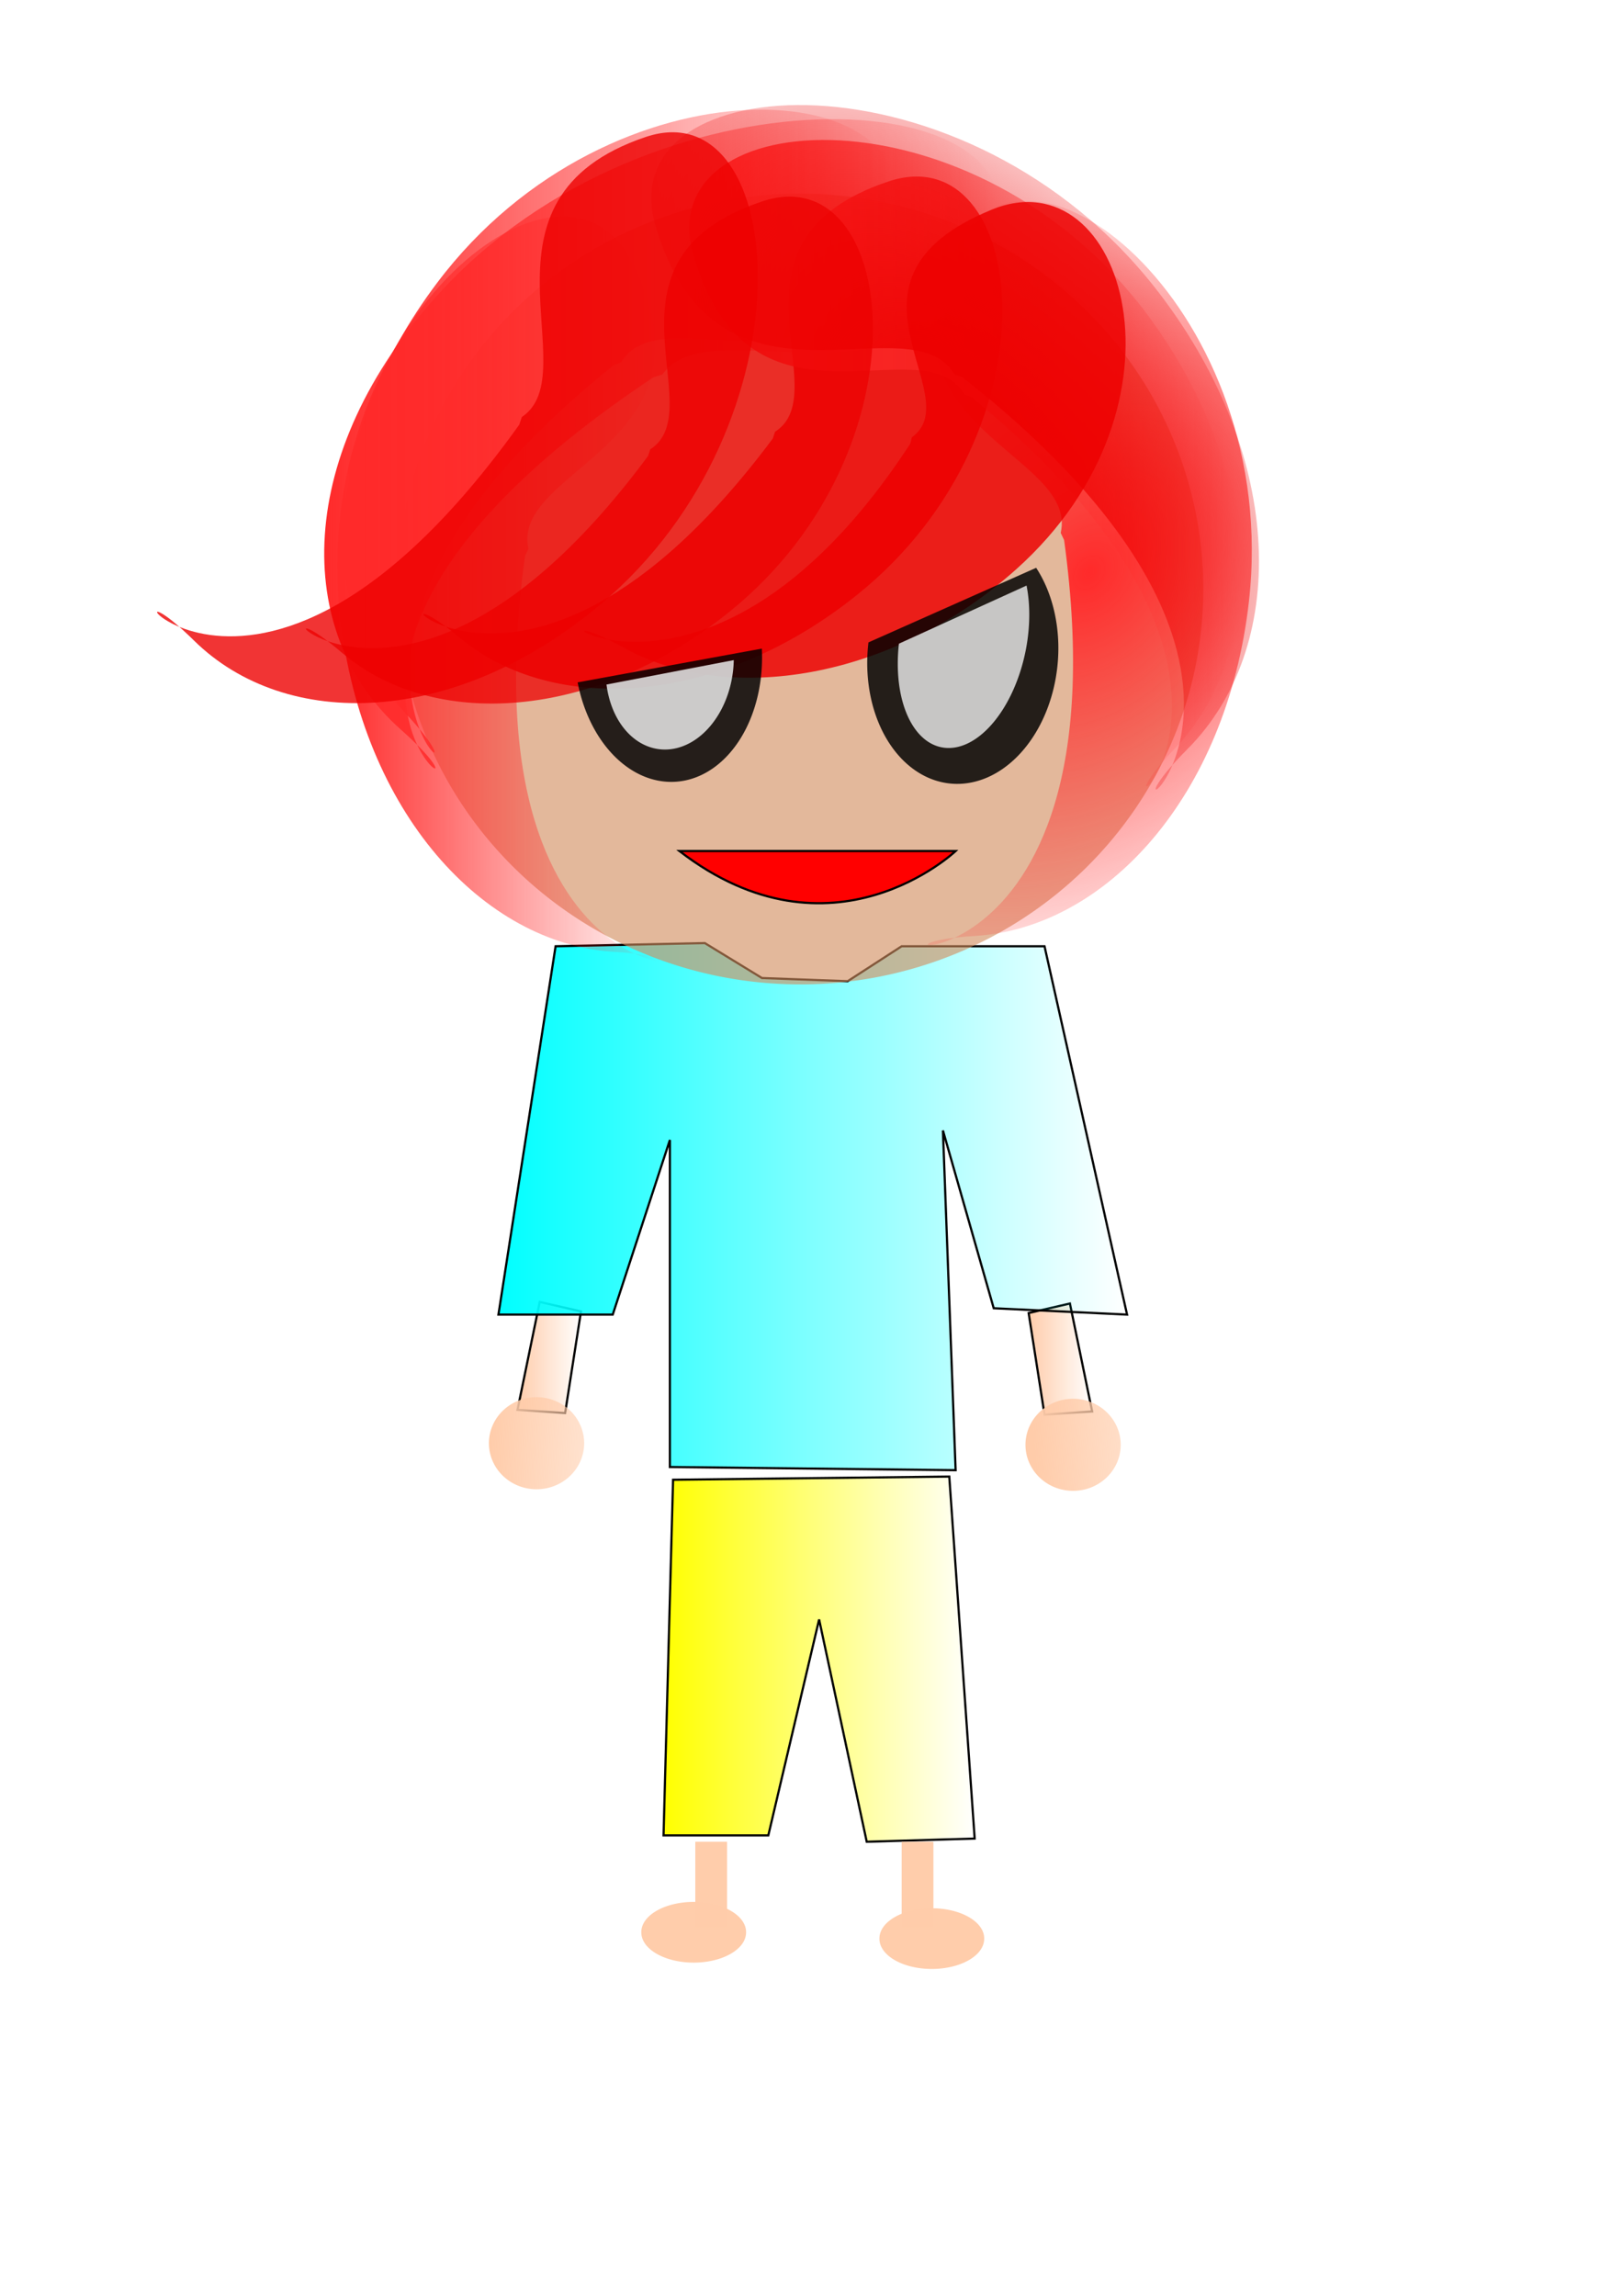 <?xml version="1.0"?>
<svg
    xmlns:rdf="http://www.w3.org/1999/02/22-rdf-syntax-ns#"
    xmlns="http://www.w3.org/2000/svg"
    xmlns:osb="http://www.openswatchbook.org/uri/2009/osb"
    xmlns:cc="http://creativecommons.org/ns#"
    xmlns:xlink="http://www.w3.org/1999/xlink"
    xmlns:dc="http://purl.org/dc/elements/1.1/"
    xmlns:svg="http://www.w3.org/2000/svg"
    xmlns:inkscape="http://www.inkscape.org/namespaces/inkscape"
    xmlns:sodipodi="http://sodipodi.sourceforge.net/DTD/sodipodi-0.dtd"
    xmlns:ns1="http://sozi.baierouge.fr"
    id="svg2"
    viewBox="0 0 744.09 1052.4"
    version="1.1"
  >
  <defs
      id="defs4"
    >
    <linearGradient
        id="linearGradient2991"
        osb:paint="gradient"
      >
      <stop
          id="stop2993"
          stop-color="#ff2a2a"
          offset="0"
      />
      <stop
          id="stop2995"
          stop-color="#ff2a2a"
          stop-opacity="0"
          offset="1"
      />
    </linearGradient
    >
    <linearGradient
        id="linearGradient4142"
        x1="162.52"
        gradientUnits="userSpaceOnUse"
        y1="705.94"
        gradientTransform="translate(65.5 -152.83)"
        x2="451.72"
        y2="705.94"
      >
      <stop
          id="stop4138"
          stop-color="#0ff"
          offset="0"
      />
      <stop
          id="stop4140"
          stop-color="#0ff"
          stop-opacity="0"
          offset="1"
      />
    </linearGradient
    >
    <linearGradient
        id="linearGradient4302"
        y2="494.76"
        gradientUnits="userSpaceOnUse"
        y1="482.3"
        x2="-40.091"
        x1="-53.152"
      >
      <stop
          id="stop3097"
          offset="0"
      />
      <stop
          id="stop3099"
          stop-opacity="0"
          offset="1"
      />
    </linearGradient
    >
    <linearGradient
        id="linearGradient4349"
        x1="17.815"
        xlink:href="#linearGradient2991"
        gradientUnits="userSpaceOnUse"
        y1="542.06"
        gradientTransform="translate(136.82 -272.19)"
        x2="166.35"
        y2="542.06"
    />
    <linearGradient
        id="linearGradient4353"
        x1="-30.379"
        xlink:href="#linearGradient2991"
        gradientUnits="userSpaceOnUse"
        y1="906.61"
        gradientTransform="translate(346.42 -694.3)"
        x2="222.05"
        y2="906.61"
    />
    <linearGradient
        id="linearGradient4361"
        x1="-116.27"
        xlink:href="#linearGradient2991"
        gradientUnits="userSpaceOnUse"
        y1="295.13"
        gradientTransform="translate(273.64 -97.522)"
        x2="137.86"
        y2="295.13"
    />
    <linearGradient
        id="linearGradient4365"
        x1="-152.65"
        xlink:href="#linearGradient2991"
        gradientUnits="userSpaceOnUse"
        y1="185.97"
        gradientTransform="translate(301.3 17.467)"
        x2="156.78"
        y2="185.97"
    />
    <radialGradient
        id="radialGradient5841"
        gradientUnits="userSpaceOnUse"
        cy="826.55"
        cx="165.7"
        gradientTransform="matrix(1.125 1.358 -.867 .719 968.19 -613.92)"
        r="139.31"
      >
      <stop
          id="stop5833"
          stop-color="#ed0000"
          offset="0"
      />
      <stop
          id="stop5835"
          stop-color="#ed0000"
          stop-opacity="0"
          offset="1"
      />
    </radialGradient
    >
    <radialGradient
        id="radialGradient5847"
        xlink:href="#linearGradient2991"
        gradientUnits="userSpaceOnUse"
        cy="638.12"
        cx=".385"
        gradientTransform="matrix(-1.92 2.352 -1.78 -1.453 1635.9 1188.8)"
        r="74.27"
    />
    <linearGradient
        id="linearGradient5857"
        y2="760.52"
        gradientUnits="userSpaceOnUse"
        y1="760.52"
        x2="447.35"
        x1="303.71"
      >
      <stop
          id="stop5853"
          stop-color="#ff0"
          offset="0"
      />
      <stop
          id="stop5855"
          stop-color="#ff0"
          stop-opacity="0"
          offset="1"
      />
    </linearGradient
    >
    <filter
        id="filter5927"
      >
      <feGaussianBlur
          id="feGaussianBlur5929"
          stdDeviation="2.491"
      />
    </filter
    >
    <filter
        id="filter5935"
      >
      <feGaussianBlur
          id="feGaussianBlur5937"
          stdDeviation="2.365"
      />
    </filter
    >
    <linearGradient
        id="linearGradient5965"
        y2="622.25"
        gradientUnits="userSpaceOnUse"
        y1="622.25"
        x2="266.87"
        x1="236.75"
      >
      <stop
          id="stop5961"
          stop-color="#fca"
          offset="0"
      />
      <stop
          id="stop5963"
          stop-color="#fca"
          stop-opacity="0"
          offset="1"
      />
    </linearGradient
    >
    <linearGradient
        id="linearGradient5973"
        y2="622.98"
        gradientUnits="userSpaceOnUse"
        y1="622.98"
        x2="501.21"
        x1="471.1"
      >
      <stop
          id="stop5969"
          stop-color="#fca"
          offset="0"
      />
      <stop
          id="stop5971"
          stop-color="#fca"
          stop-opacity="0"
          offset="1"
      />
    </linearGradient
    >
    <filter
        id="filter6011"
        y="-.091"
        width="1.318"
        x="-.159"
        height="1.182"
      >
      <feGaussianBlur
          id="feGaussianBlur6013"
          stdDeviation="1.93"
      />
    </filter
    >
    <filter
        id="filter6039"
        y="-.091"
        width="1.318"
        x="-.159"
        height="1.182"
      >
      <feGaussianBlur
          id="feGaussianBlur6041"
          stdDeviation="1.93"
      />
    </filter
    >
    <linearGradient
        id="linearGradient6069"
        y2="676.1"
        gradientUnits="userSpaceOnUse"
        y1="681.92"
        x2="347.88"
        x1="231.43"
      >
      <stop
          id="stop6079"
          stop-color="#fca"
          offset="0"
      />
      <stop
          id="stop6081"
          stop-color="#fca"
          stop-opacity="0"
          offset="1"
      />
    </linearGradient
    >
    <linearGradient
        id="linearGradient6089"
        y2="676.1"
        gradientUnits="userSpaceOnUse"
        y1="673.19"
        x2="330.41"
        x1="227.07"
      >
      <stop
          id="stop6085"
          stop-color="#fca"
          offset="0"
      />
      <stop
          id="stop6087"
          stop-color="#fca"
          stop-opacity="0"
          offset="1"
      />
    </linearGradient
    >
  </defs
  >
  <g
      id="layer1"
    >
    <g
        id="g3192"
      >
      <path
          id="path5939-0"
          d="m490.52 597.5 10.189 49.489-21.833 1.456-7.278-46.578z"
          filter="url(#filter6011)"
          stroke="#000"
          stroke-width="1px"
          fill="url(#linearGradient5973)"
      />
      <path
          id="path5939"
          d="m247.44 596.78-10.189 49.489 21.833 1.456 7.278-46.578z"
          filter="url(#filter6039)"
          stroke="#000"
          stroke-width="1px"
          fill="url(#linearGradient5965)"
      />
      <path
          id="path3292"
          d="m254.72 433.75 68.411-1.456 26.2 16.011 39.3 1.456 24.744-16.011h65.5l37.844 168.84-61.133-2.911-23.289-81.511 5.822 155.74-131-1.456v-149.92l-26.2 80.055h-52.4z"
          filter="url(#filter5935)"
          stroke="#000"
          stroke-width="1px"
          fill="url(#linearGradient4142)"
      />
      <path
          id="path2985"
          opacity=".623"
          transform="translate(292.57 -173.21)"
          fill="#d38d5f"
          d="m259.09 443.21a184.85 181.22 0 1 1 -369.71 0 184.85 181.22 0 1 1 369.71 0z"
      />
      <path
          id="path2989"
          fill="url(#linearGradient4349)"
          d="m240.69 254.84c-29.82 217.77 115.48 185.95 40.96 181.47-60.02-3.6-115.54-63.87-125.67-153.2-15.04-132.49 100.74-227.88 133.7-162.99 42.47 83.626-55.679 94.325-47.427 131.44"
      />
      <path
          id="path2999"
          stroke="#000"
          stroke-width="1px"
          fill="none"
          d="m228.91 269.87"
      />
      <path
          id="path3010"
          fill="url(#radialGradient5847)"
          d="m487.86 247.56c29.814 217.77-115.48 185.95-40.963 181.48 60.02-3.607 115.54-63.877 125.68-153.21 15.034-132.49-100.75-227.88-133.7-162.98-42.47 83.626 55.679 94.325 47.427 131.44"
      />
      <path
          id="path3026"
          opacity=".848"
          fill="#ed0000"
          d="m354.3 201.01c-118.89 159.44-196.11 47.55-143.24 91.503 42.58 35.4 118.28 31.36 182.06-19.987 94.6-76.15 77.74-210.57 14.23-189.36-81.84 27.33-22.8 95.95-52.01 114.74"
      />
      <path
          id="path3030"
          fill="url(#linearGradient4353)"
          d="m445.39 182.04c169.94 139.39 41.78 214.87 93.37 160.91 41.55-43.46 41.27-125.4-12.04-197.79-79.08-107.37-228.83-98.571-208.86-28.58 25.729 90.194 104.97 31.295 124.16 64.122"
      />
      <path
          id="path3034"
          fill="url(#linearGradient4361)"
          d="m281.32 167.41c-171.45 137.54-44.11 214.41-95.11 159.89-41.08-43.9-39.91-125.84 14.19-197.65 80.23-106.5 229.88-96.077 209.16-26.3-26.71 89.9-105.3 30.15-124.85 62.77"
      />
      <path
          id="path3038"
          fill="url(#linearGradient4365)"
          d="m299.57 172.94c-208.77 138.89-53.71 216.52-115.82 161.47-50.02-44.34-48.6-127.09 17.27-199.61 97.7-107.55 279.92-97.025 254.69-26.56-32.519 90.798-128.22 30.452-152.02 63.391"
      />
      <path
          id="path3042"
          fill="url(#radialGradient5841)"
          d="m441.35 172.98c187.58 147.6 46.11 227.53 103.06 170.39 45.87-46.02 45.56-132.79-13.29-209.45-87.28-113.69-252.58-104.38-230.54-30.26 28.4 95.511 115.86 33.14 137.05 67.902"
      />
      <path
          id="path3046"
          opacity=".837"
          fill="#ed0000"
          d="m417.39 203.28c-97.72 149.91-189.93 61.209-131.16 93.735 47.339 26.196 122.56 14.93 179.55-35.963 84.52-75.48 49.71-189.82-11.02-164.98-78.26 32.01-10.02 85.2-36.75 104.43"
      />
      <path
          id="path3058"
          opacity=".747"
          fill="#ed0000"
          d="m297.1 209.03c-116.91 157.7-191.79 46.25-140.36 90.14 41.417 35.348 115.38 31.705 177.94-18.957 92.778-75.138 76.974-208.65 14.832-187.91-80.077 26.737-22.742 95.135-51.371 113.65"
      />
      <path
          id="path3085"
          opacity=".837"
          d="m-43.666 419.93a42.939 58.95 0 0 1 -85.094 11.24"
          fill="url(#linearGradient4302)"
          transform="matrix(.999 -.05 .05 .999 371.9 -124.39)"
      />
      <path
          id="path3105"
          opacity=".837"
          transform="matrix(1.009 -.065 -.022 1.118 -13.568 -323.34)"
          fill="#ececec"
          d="m359.52 580.76a29.111 34.933 0 0 1 -57.688 6.661"
      />
      <path
          id="path3107"
          opacity=".837"
          transform="matrix(.995 .096 -.096 .995 682.21 -165.21)"
          d="m-165.41 443.58a43.666 58.95 0 1 1 -73.273 41.43"
      />
      <path
          id="path3111"
          opacity=".837"
          transform="matrix(.93 .288 -.317 1.323 272.03 -664.54)"
          fill="#e6e6e6"
          d="m422.57 613.19a29.839 37.117 0 1 1 -52.183 31.489"
      />
      <path
          id="path3204"
          stroke="#000"
          stroke-width="1px"
          fill="#f00"
          d="m311.49 390.09h126.63s-56.766 53.855-126.63 0z"
      />
      <path
          id="path3050"
          opacity=".796"
          fill="#ed0000"
          d="m238.08 194.64c-126.62 176.85-201.6 47.29-149.17 98.946 42.234 41.605 119.57 39.59 186.35-16.497 99.038-83.183 86.369-236.24 20.884-214.34-84.386 28.232-26.48 108.07-56.906 128.41"
      />
      <path
          id="path5849"
          d="m308.58 678.29 126.63-1.456 11.644 165.93-49.489 1.456-21.833-101.89-23.289 98.977h-48.033z"
          filter="url(#filter5927)"
          stroke="#000"
          stroke-width="1px"
          fill="url(#linearGradient5857)"
      />
      <path
          id="path6043"
          transform="translate(-2.911 -11.644)"
          fill="url(#linearGradient6089)"
          d="m270.73 673.19a21.833 21.105 0 1 1 -43.666 0 21.833 21.105 0 1 1 43.666 0z"
      />
      <path
          id="path6043-0"
          transform="translate(243.08 -10.917)"
          fill="url(#linearGradient6069)"
          d="m270.73 673.19a21.833 21.105 0 1 1 -43.666 0 21.833 21.105 0 1 1 43.666 0z"
      />
      <rect
          id="rect3184"
          opacity=".982"
          height="39.3"
          width="14.555"
          y="844.22"
          x="318.77"
          fill="#fca"
      />
      <rect
          id="rect3186"
          opacity=".982"
          height="39.3"
          width="14.555"
          y="844.22"
          x="413.38"
          fill="#fca"
      />
      <path
          id="path3188"
          opacity=".982"
          transform="translate(473.05 200.87)"
          fill="#fca"
          d="m-131 684.84a24.017 13.828 0 1 1 -48.033 0 24.017 13.828 0 1 1 48.033 0z"
      />
      <path
          id="path3190"
          opacity=".982"
          transform="translate(582.22 203.78)"
          fill="#fca"
          d="m-131 684.84a24.017 13.828 0 1 1 -48.033 0 24.017 13.828 0 1 1 48.033 0z"
      />
    </g
    >
  </g
  >
</svg
>
